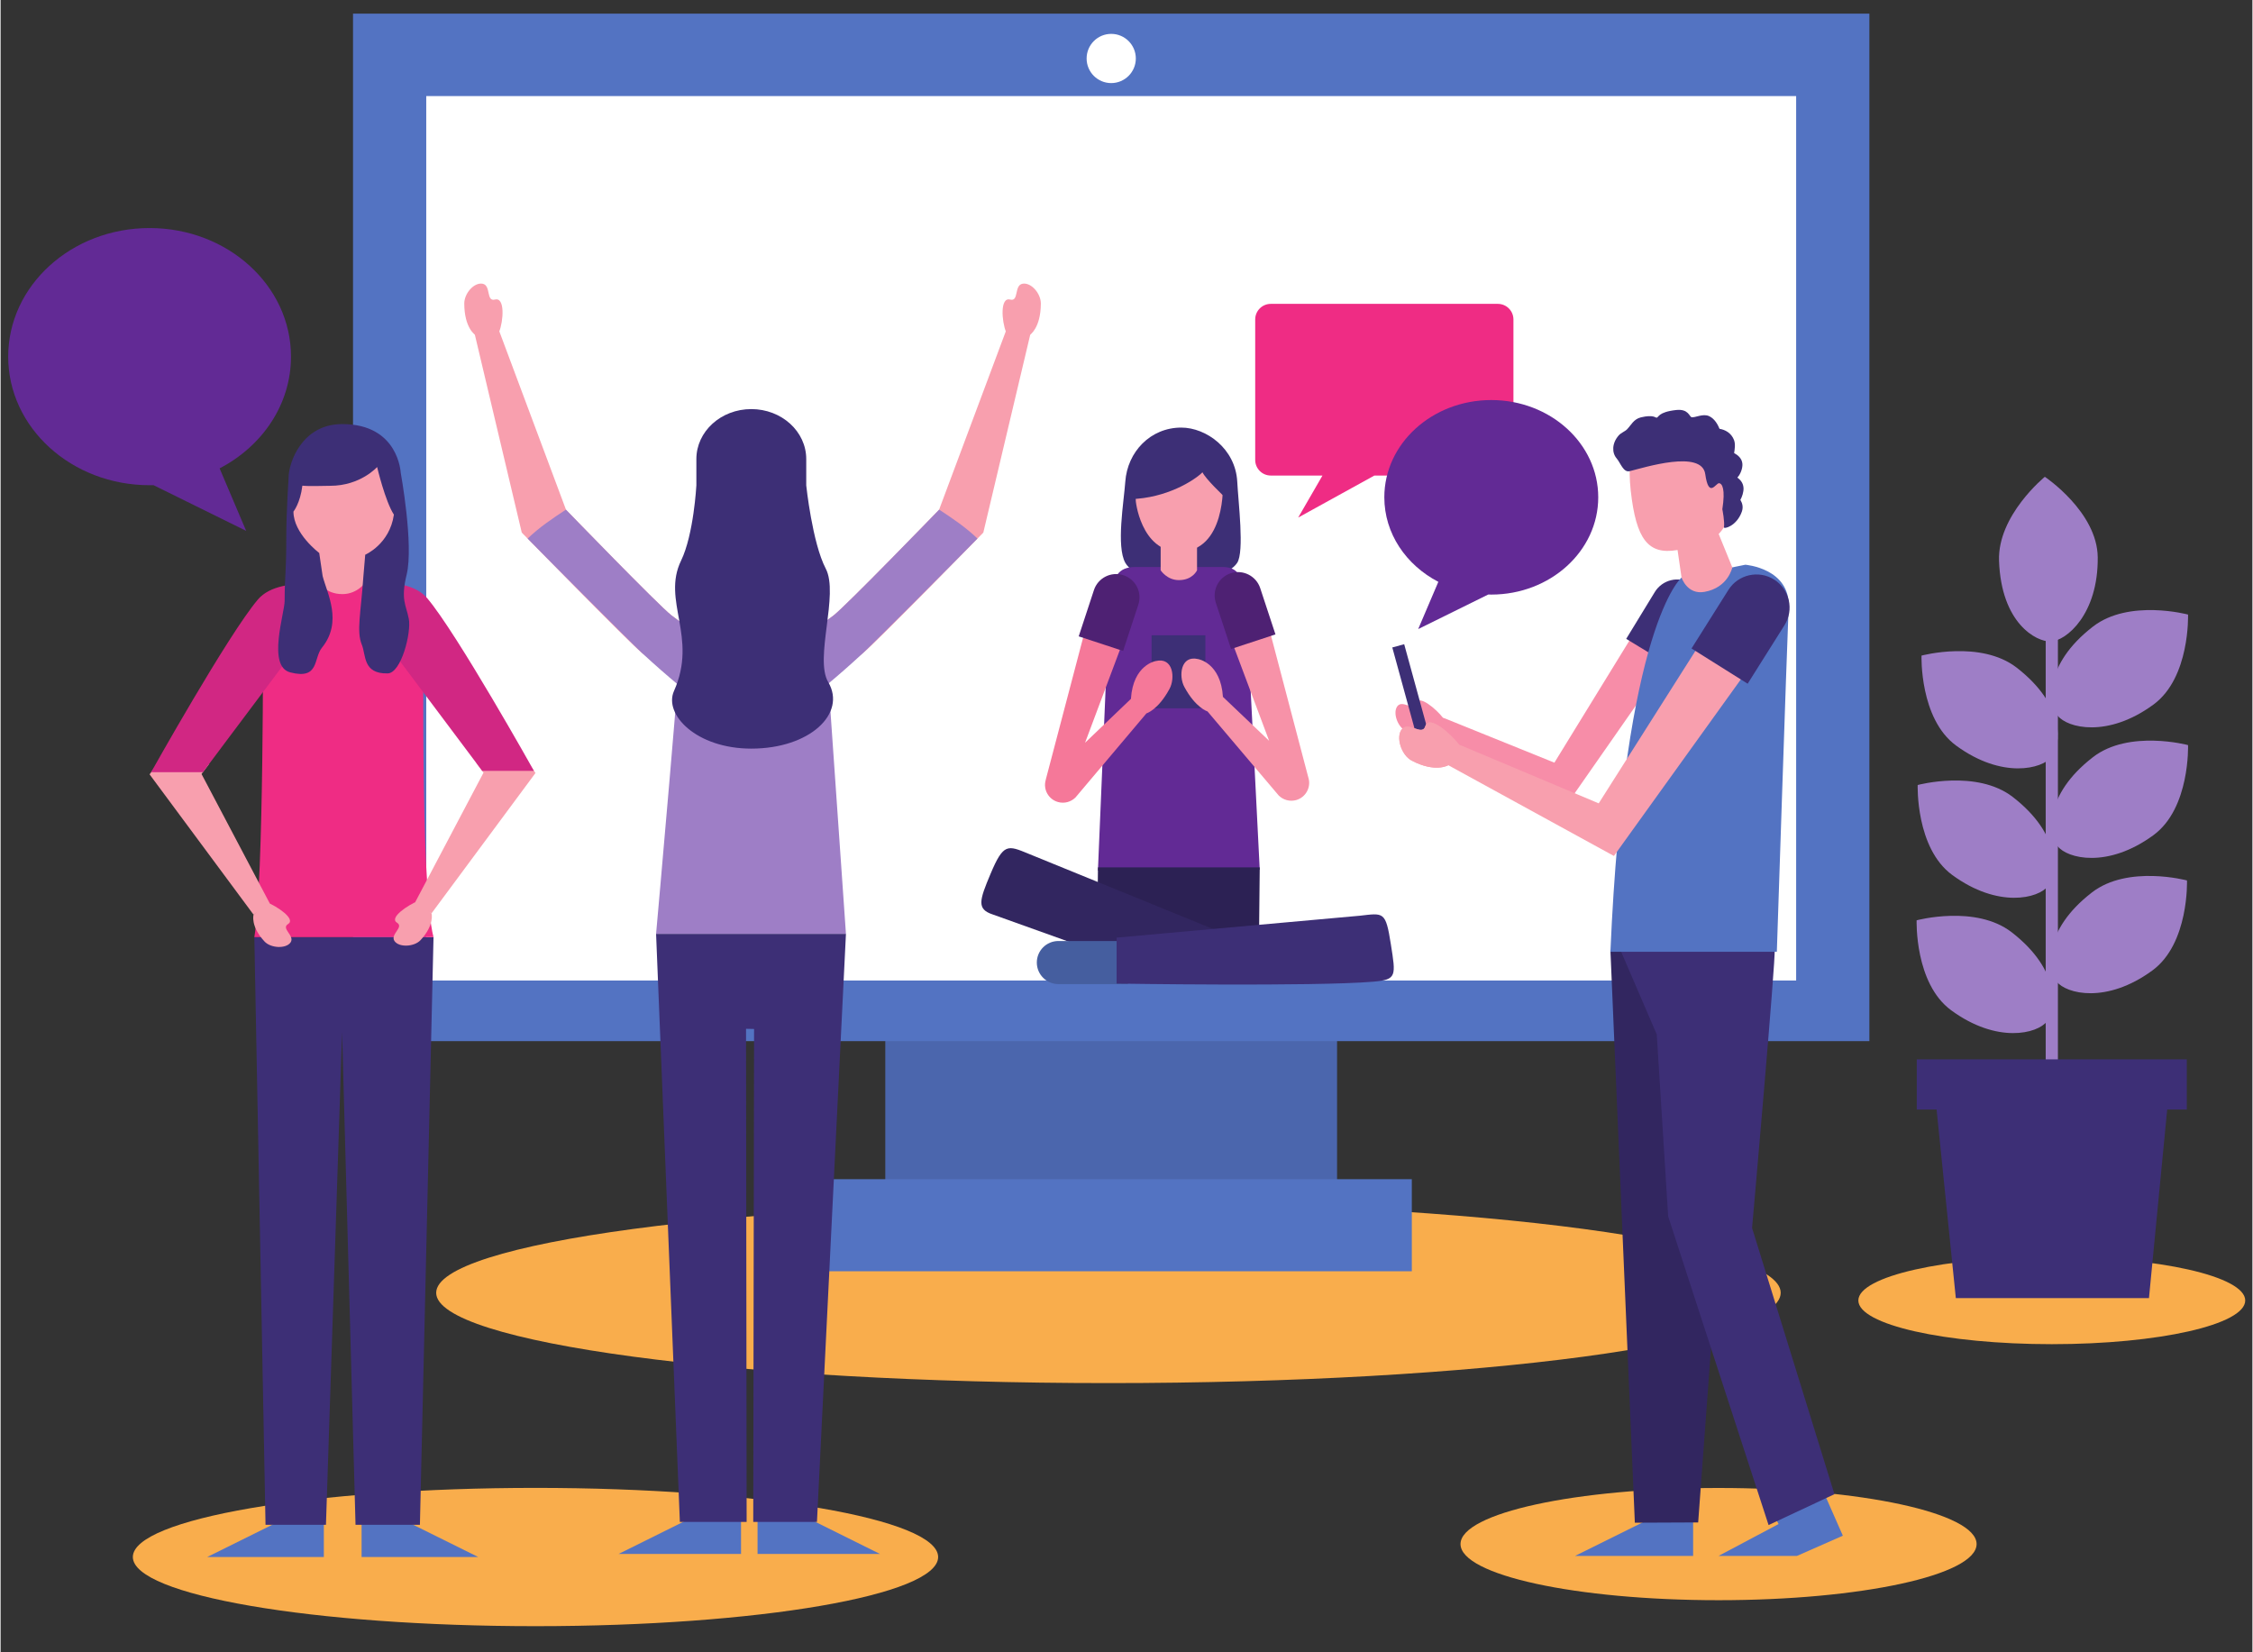 <svg xmlns="http://www.w3.org/2000/svg" xmlns:xlink="http://www.w3.org/1999/xlink" width="300" zoomAndPan="magnify" viewBox="0 0 224.88 165" height="220" preserveAspectRatio="xMidYMid meet" version="1.0"><rect x="0" y="0" width="224.88" height="165" fill="#333333" stroke="none"/><defs><clipPath id="daecd9f004"><path d="M 13 148 L 94 148 L 94 162.375 L 13 162.375 Z M 13 148 " clip-rule="nonzero"/></clipPath><clipPath id="042eff2ded"><path d="M 185 125 L 224.145 125 L 224.145 135 L 185 135 Z M 185 125 " clip-rule="nonzero"/></clipPath><clipPath id="98c08af0b5"><path d="M 35 1.352 L 187 1.352 L 187 104 L 35 104 Z M 35 1.352 " clip-rule="nonzero"/></clipPath><clipPath id="cbe4c89a59"><path d="M 0.617 22 L 29 22 L 29 54 L 0.617 54 Z M 0.617 22 " clip-rule="nonzero"/></clipPath></defs><path fill="#f9ad4c" d="M 110.637 138.117 C 73.559 138.117 43.5 134.078 43.5 129.102 C 43.5 124.121 73.559 120.086 110.637 120.086 C 147.715 120.086 177.773 124.121 177.773 129.102 C 177.773 134.078 147.715 138.117 110.637 138.117 " fill-opacity="1" fill-rule="nonzero"/><g clip-path="url(#daecd9f004)"><path fill="#f9ad4c" d="M 53.418 162.391 C 31.211 162.391 13.207 159.297 13.207 155.484 C 13.207 151.672 31.211 148.582 53.418 148.582 C 75.625 148.582 93.629 151.672 93.629 155.484 C 93.629 159.297 75.625 162.391 53.418 162.391 " fill-opacity="1" fill-rule="nonzero"/></g><path fill="#f9ad4c" d="M 171.566 159.797 C 157.332 159.797 145.797 157.289 145.797 154.191 C 145.797 151.098 157.332 148.59 171.566 148.59 C 185.797 148.59 197.336 151.098 197.336 154.191 C 197.336 157.289 185.797 159.797 171.566 159.797 " fill-opacity="1" fill-rule="nonzero"/><g clip-path="url(#042eff2ded)"><path fill="#f9ad4c" d="M 204.848 134.23 C 194.176 134.23 185.527 132.277 185.527 129.867 C 185.527 127.457 194.176 125.504 204.848 125.504 C 215.516 125.504 224.164 127.457 224.164 129.867 C 224.164 132.277 215.516 134.23 204.848 134.23 " fill-opacity="1" fill-rule="nonzero"/></g><path fill="#4b66ad" d="M 133.469 124.973 L 88.352 124.973 L 88.352 101.258 L 133.469 101.258 L 133.469 124.973 " fill-opacity="1" fill-rule="nonzero"/><g clip-path="url(#98c08af0b5)"><path fill="#5373c2" d="M 186.629 1.363 L 186.629 103.969 L 35.195 103.969 L 35.195 1.363 L 186.629 1.363 " fill-opacity="1" fill-rule="nonzero"/></g><path fill="#ffffff" d="M 179.316 9.594 L 179.316 97.914 L 42.508 97.914 L 42.508 9.594 L 179.316 9.594 " fill-opacity="1" fill-rule="nonzero"/><path fill="#ffffff" d="M 113.371 5.84 C 113.371 7.195 112.27 8.297 110.914 8.297 C 109.555 8.297 108.457 7.195 108.457 5.84 C 108.457 4.484 109.555 3.383 110.914 3.383 C 112.27 3.383 113.371 4.484 113.371 5.84 " fill-opacity="1" fill-rule="nonzero"/><path fill="#5373c2" d="M 140.934 126.949 L 80.891 126.949 L 80.891 117.754 L 140.934 117.754 L 140.934 126.949 " fill-opacity="1" fill-rule="nonzero"/><path fill="#f78da8" d="M 168.73 58.602 C 167.68 57.91 166.266 58.195 165.57 59.242 L 155.172 76.16 L 144.281 71.758 C 143.598 71.508 142.969 71.246 142.625 71.906 C 142.254 72.625 142.594 72.992 143.316 73.359 L 156.434 80.309 L 169.375 61.762 C 170.066 60.711 169.781 59.301 168.73 58.602 " fill-opacity="1" fill-rule="nonzero"/><path fill="#3d2f76" d="M 166.828 66.523 L 169.68 61.852 C 170.438 60.613 170.047 59.004 168.809 58.246 C 167.57 57.496 165.953 57.887 165.199 59.121 L 162.344 63.797 L 166.828 66.523 " fill-opacity="1" fill-rule="nonzero"/><path fill="#f78da8" d="M 140.316 72.984 C 139.48 72.562 139 71.109 139.512 70.496 C 140.043 69.867 141.129 71.074 141.359 70.234 C 141.617 69.305 143.383 70.82 144.043 71.672 L 143.215 73.305 C 143.215 73.305 142.207 73.945 140.316 72.984 " fill-opacity="1" fill-rule="nonzero"/><path fill="#5373c2" d="M 164.145 151.949 L 169.027 151.949 L 169.027 155.375 L 157.234 155.375 L 164.145 151.949 " fill-opacity="1" fill-rule="nonzero"/><path fill="#5373c2" d="M 177.562 152.191 L 177.086 151.293 L 182.086 149.055 L 183.98 153.355 L 179.395 155.375 L 171.566 155.375 L 177.562 152.191 " fill-opacity="1" fill-rule="nonzero"/><path fill="#322660" d="M 160.766 94.875 L 163.207 152.059 L 169.531 152.031 C 169.531 152.031 173.605 96.527 173.781 94.875 L 160.766 94.875 " fill-opacity="1" fill-rule="nonzero"/><path fill="#3d2f76" d="M 174.914 122.625 C 174.914 122.625 177.32 95.414 177.164 94.875 L 161.766 94.875 L 165.395 103.297 L 166.535 121.469 L 176.562 152.293 L 183.141 149.211 L 174.914 122.625 " fill-opacity="1" fill-rule="nonzero"/><path fill="#5373c2" d="M 167.871 57.676 L 174.242 56.395 C 174.242 56.395 178.738 56.742 178.566 60.641 C 178.371 65.164 177.387 95.047 177.387 95.047 L 160.766 95.047 C 162.184 62.359 167.871 57.676 167.871 57.676 " fill-opacity="1" fill-rule="nonzero"/><path fill="#3d2f76" d="M 142.691 73.516 L 141.504 73.844 L 138.984 64.656 L 140.172 64.332 L 142.691 73.516 " fill-opacity="1" fill-rule="nonzero"/><path fill="#f89fae" d="M 140.922 75.953 C 139.879 75.406 139.297 73.566 139.957 72.801 C 140.633 72.016 141.98 73.555 142.289 72.504 C 142.633 71.336 144.828 73.281 145.648 74.363 L 144.574 76.414 C 144.574 76.414 143.289 77.199 140.922 75.953 " fill-opacity="1" fill-rule="nonzero"/><path fill="#f89fae" d="M 171.418 52.926 L 172.941 56.664 C 172.941 56.664 172.531 58.688 170.164 59.105 C 168.43 59.414 167.871 57.676 167.871 57.676 L 167.324 53.902 L 171.418 52.926 " fill-opacity="1" fill-rule="nonzero"/><path fill="#f89fae" d="M 166.246 42.398 C 163.223 43.121 162.191 44.855 162.91 49.898 C 163.539 54.324 164.875 55.559 168.008 54.812 L 170.684 54.055 C 172.004 53.18 173.477 51.609 172.457 47.332 C 171.301 42.516 169.457 41.633 166.246 42.398 " fill-opacity="1" fill-rule="nonzero"/><path fill="#3d2f76" d="M 161.586 43.492 C 161.84 43.199 162.215 43.098 162.441 42.859 C 162.816 42.473 163.094 41.848 163.805 41.68 C 165.039 41.383 165.27 41.715 165.371 41.711 C 165.605 41.699 165.492 41.152 167.324 40.945 C 168.57 40.805 168.648 41.617 168.875 41.664 C 169.223 41.727 170.004 41.277 170.613 41.551 C 171.164 41.797 171.488 42.387 171.664 42.82 C 172.215 42.91 172.84 43.227 173.113 43.945 C 173.266 44.352 173.18 44.883 173.121 45.242 C 173.504 45.449 173.91 45.781 173.949 46.328 C 173.98 46.809 173.723 47.41 173.445 47.684 C 173.719 47.91 174.023 48.184 174.059 48.719 C 174.086 49.141 173.902 49.645 173.746 49.918 C 173.922 50.223 174.066 50.594 173.891 51.098 C 173.371 52.562 172.066 52.863 172.105 52.652 C 172.203 52.148 171.945 50.852 171.945 50.852 C 172.262 48.828 171.93 48.273 171.613 48.254 C 171.293 48.238 170.586 49.816 170.238 47.344 C 169.891 44.875 164.148 46.691 162.691 47.051 C 162.059 47.207 161.789 46.246 161.387 45.773 C 160.902 45.207 160.914 44.266 161.586 43.492 " fill-opacity="1" fill-rule="nonzero"/><path fill="#f89fae" d="M 177.012 58.324 C 175.699 57.43 173.91 57.762 173.016 59.07 L 159.598 80.223 L 145.945 74.477 C 145.086 74.148 144.297 73.809 143.859 74.637 C 143.375 75.535 143.797 76 144.695 76.48 L 161.117 85.477 L 177.766 62.316 C 178.66 61.004 178.324 59.219 177.012 58.324 " fill-opacity="1" fill-rule="nonzero"/><path fill="#f89fae" d="M 140.922 75.953 C 139.879 75.406 139.297 73.566 139.957 72.801 C 140.633 72.016 141.98 73.555 142.289 72.504 C 142.633 71.336 144.828 73.281 145.648 74.363 L 144.574 76.414 C 144.574 76.414 143.289 77.199 140.922 75.953 " fill-opacity="1" fill-rule="nonzero"/><path fill="#3d2f76" d="M 174.473 68.277 L 178.152 62.434 C 179.129 60.891 178.66 58.848 177.117 57.875 C 175.566 56.902 173.52 57.367 172.547 58.914 L 168.867 64.758 L 174.473 68.277 " fill-opacity="1" fill-rule="nonzero"/><path fill="#3d2f76" d="M 123.492 56.207 C 124.227 55.094 123.602 50.125 123.5 48.098 C 123.324 44.797 120.395 42.699 117.91 42.699 C 114.824 42.699 112.531 45.125 112.32 48.098 C 112.176 50.121 111.398 54.555 112.324 56.207 C 113.688 58.641 121.957 58.535 123.492 56.207 " fill-opacity="1" fill-rule="nonzero"/><path fill="#f89fae" d="M 122.066 48.273 C 122.066 45.867 120.109 43.918 117.703 43.918 C 115.297 43.918 113.34 45.867 113.34 48.273 C 113.34 48.273 113.355 49.23 113.363 49.883 C 113.309 49.875 113.844 55.094 117.703 55.094 C 122.406 55.094 122.066 48.273 122.066 48.273 " fill-opacity="1" fill-rule="nonzero"/><path fill="#3d2f76" d="M 122.453 49.828 L 123.277 49.828 C 123.188 48.582 122.996 43.078 117.691 43.078 C 115.012 43.078 112.836 45.184 112.836 47.781 C 112.836 47.781 112.703 49.699 112.836 49.844 C 116.43 49.75 119.211 47.98 120.027 47.164 C 120.355 47.836 122.035 49.441 122.453 49.828 " fill-opacity="1" fill-rule="nonzero"/><path fill="#622a95" d="M 124.379 59.828 C 123.996 57.738 123.75 56.621 122.016 56.621 C 121.395 56.621 118.809 56.621 118.809 56.621 L 116.523 56.621 C 116.523 56.621 113.934 56.621 113.32 56.621 C 111.594 56.621 111.125 57.602 110.738 59.668 L 109.586 86.938 L 125.746 86.852 L 124.379 59.828 " fill-opacity="1" fill-rule="nonzero"/><path fill="#2c2154" d="M 109.59 86.617 L 109.516 93.418 C 109.516 95.059 110.848 96.391 112.492 96.391 L 122.699 96.391 C 124.344 96.391 125.676 95.059 125.676 93.418 L 125.746 86.617 L 109.59 86.617 " fill-opacity="1" fill-rule="nonzero"/><path fill="#3d2f76" d="M 114.945 70.73 L 114.945 63.438 L 120.316 63.438 L 120.316 70.73 L 114.945 70.73 " fill-opacity="1" fill-rule="nonzero"/><path fill="#f57899" d="M 115.367 66.012 C 115.367 66.012 113.098 66.367 112.883 69.789 L 108.301 74.172 L 113.441 60.469 C 113.824 59.254 112.926 58.07 111.965 57.797 C 111.008 57.531 109.695 57.922 109.281 59.215 L 104.387 77.82 L 104.371 77.898 C 104.102 78.844 104.652 79.824 105.598 80.09 C 106.242 80.273 106.902 80.074 107.344 79.637 L 114.43 71.238 C 114.43 71.238 115.598 70.902 116.738 68.789 C 117.316 67.727 117.121 65.594 115.367 66.012 " fill-opacity="1" fill-rule="nonzero"/><path fill="#4e2173" d="M 107.668 63.547 L 109.188 58.926 C 109.59 57.703 110.91 57.043 112.133 57.441 C 113.359 57.844 114.023 59.16 113.621 60.383 L 112.102 65.004 L 107.668 63.547 " fill-opacity="1" fill-rule="nonzero"/><path fill="#f792a8" d="M 130.617 77.699 L 130.594 77.625 L 125.699 59.02 C 125.293 57.723 123.973 57.336 123.016 57.602 C 122.059 57.871 121.16 59.059 121.543 60.273 L 126.684 73.977 L 122.07 69.59 C 121.855 66.172 119.586 65.816 119.586 65.816 C 117.832 65.398 117.637 67.531 118.215 68.594 C 119.355 70.707 120.527 71.039 120.527 71.039 L 127.641 79.438 C 128.082 79.879 128.742 80.074 129.387 79.895 C 130.328 79.629 130.883 78.645 130.617 77.699 " fill-opacity="1" fill-rule="nonzero"/><path fill="#4e2173" d="M 127.316 63.352 L 125.793 58.73 C 125.391 57.512 124.074 56.844 122.844 57.246 C 121.625 57.648 120.961 58.965 121.359 60.188 L 122.883 64.809 L 127.316 63.352 " fill-opacity="1" fill-rule="nonzero"/><path fill="#5878c4" d="M 121.238 93.969 L 129.031 93.969 C 130.223 93.969 131.191 94.93 131.191 96.121 C 131.191 97.309 130.223 98.273 129.031 98.273 L 121.238 98.273 L 121.238 93.969 " fill-opacity="1" fill-rule="nonzero"/><path fill="#322660" d="M 123.539 98.273 L 124.754 94.266 L 102.652 85.254 C 100.566 84.395 100.156 84.188 98.863 87.262 C 97.746 89.914 97.469 90.781 99.062 91.312 L 118.5 98.273 L 123.539 98.273 " fill-opacity="1" fill-rule="nonzero"/><path fill="#455e9f" d="M 112.582 93.969 L 105.641 93.969 C 104.449 93.969 103.484 94.93 103.484 96.121 C 103.484 97.309 104.449 98.273 105.641 98.273 L 112.582 98.273 L 112.582 93.969 " fill-opacity="1" fill-rule="nonzero"/><path fill="#3d2f76" d="M 135.738 91.445 L 111.453 93.633 L 111.453 98.223 C 111.453 98.223 131.152 98.535 137.094 98.031 C 139.445 97.832 139.34 97.465 138.84 94.293 C 138.32 90.98 138.129 91.176 135.738 91.445 " fill-opacity="1" fill-rule="nonzero"/><path fill="#f89fae" d="M 119.484 56.949 C 119.484 56.949 119.055 57.93 117.672 57.93 C 116.473 57.93 115.852 56.949 115.852 56.949 L 115.852 54.008 L 119.484 54.008 L 119.484 56.949 " fill-opacity="1" fill-rule="nonzero"/><path fill="#5373c2" d="M 80.656 151.621 L 75.594 151.621 L 75.594 155.176 L 87.816 155.176 L 80.656 151.621 " fill-opacity="1" fill-rule="nonzero"/><path fill="#5373c2" d="M 68.883 151.621 L 73.945 151.621 L 73.945 155.176 L 61.723 155.176 L 68.883 151.621 " fill-opacity="1" fill-rule="nonzero"/><path fill="#f792a8" d="M 70.941 62.719 L 70.914 62.73 L 70.941 62.719 " fill-opacity="1" fill-rule="nonzero"/><path fill="#9e7ec6" d="M 79.336 57.316 C 78.715 57.316 76.094 57.316 76.094 57.316 L 73.789 57.316 C 73.789 57.316 71.168 57.316 70.543 57.316 C 68.535 57.316 68.086 58.645 68.086 61.438 C 68.086 63.84 65.461 93.258 65.461 93.258 L 84.422 93.258 L 82.238 61.887 C 82.238 59.094 81.348 57.316 79.336 57.316 " fill-opacity="1" fill-rule="nonzero"/><path fill="#f57899" d="M 77.215 57.316 C 77.215 57.316 76.297 57.598 74.887 57.598 C 73.652 57.598 72.664 57.316 72.664 57.316 L 72.668 54.355 L 77.219 54.355 L 77.215 57.316 " fill-opacity="1" fill-rule="nonzero"/><path fill="#3d2f76" d="M 84.422 93.258 L 65.461 93.258 L 67.836 151.98 L 74.504 151.98 L 74.445 102.738 L 75.246 102.754 L 75.164 151.98 L 81.527 151.98 L 84.422 93.258 " fill-opacity="1" fill-rule="nonzero"/><path fill="#f89fae" d="M 100.418 33 L 93.723 50.902 C 93.723 50.902 84.453 60.48 83.184 61.457 C 82.547 61.941 81.902 62.41 81.246 62.848 C 80.914 63.062 80.586 63.273 80.254 63.477 L 79.762 63.762 C 79.605 63.848 79.426 63.949 79.312 64.004 L 79.223 64.051 C 78.023 64.699 77.578 66.195 78.227 67.391 C 78.875 68.59 80.375 69.031 81.574 68.383 L 81.598 68.371 C 81.859 68.23 82.051 68.113 82.262 67.988 C 82.465 67.863 82.664 67.738 82.855 67.613 C 83.246 67.359 83.629 67.098 84 66.832 C 84.746 66.305 85.465 65.75 86.164 65.18 C 87.559 64.031 98.141 53.184 98.141 53.184 L 102.926 33 L 100.418 33 " fill-opacity="1" fill-rule="nonzero"/><path fill="#f89fae" d="M 103.887 30.312 C 103.887 29.305 102.922 28.188 102.066 28.332 C 101.188 28.484 101.727 30.152 100.816 29.914 C 99.805 29.648 99.969 32.062 100.406 33.145 L 102.793 33.441 C 102.793 33.441 103.875 32.77 103.887 30.312 " fill-opacity="1" fill-rule="nonzero"/><path fill="#9e7ec6" d="M 93.73 50.887 L 93.723 50.902 C 93.723 50.902 84.453 60.48 83.184 61.457 C 82.547 61.941 81.902 62.41 81.246 62.848 C 80.914 63.062 80.586 63.273 80.254 63.477 L 79.762 63.762 C 79.605 63.848 79.426 63.949 79.312 64.004 L 79.223 64.051 C 78.023 64.699 77.578 66.195 78.227 67.391 C 78.875 68.59 81.016 69.551 81.016 69.551 C 81.281 69.41 83.383 67.758 86.164 65.18 C 87.301 64.125 95.324 56.062 97.555 53.781 C 96.402 52.664 95.07 51.773 93.73 50.887 " fill-opacity="1" fill-rule="nonzero"/><path fill="#f89fae" d="M 49.773 33 L 56.465 50.902 C 56.465 50.902 65.734 60.48 67.008 61.457 C 67.641 61.941 68.285 62.41 68.945 62.848 C 69.273 63.062 69.605 63.273 69.938 63.477 L 70.426 63.762 C 70.582 63.848 70.766 63.949 70.875 64.004 L 70.965 64.051 C 72.164 64.699 72.609 66.195 71.961 67.391 C 71.312 68.59 69.812 69.031 68.617 68.383 L 68.594 68.371 C 68.328 68.23 68.141 68.113 67.93 67.988 C 67.723 67.863 67.527 67.738 67.336 67.613 C 66.941 67.359 66.562 67.098 66.191 66.832 C 65.441 66.305 64.723 65.75 64.023 65.18 C 62.629 64.031 52.047 53.184 52.047 53.184 L 47.262 33 L 49.773 33 " fill-opacity="1" fill-rule="nonzero"/><path fill="#f89fae" d="M 46.305 30.312 C 46.301 29.305 47.27 28.188 48.125 28.332 C 49.004 28.484 48.461 30.152 49.371 29.914 C 50.387 29.648 50.223 32.062 49.785 33.145 L 47.398 33.441 C 47.398 33.441 46.312 32.77 46.305 30.312 " fill-opacity="1" fill-rule="nonzero"/><path fill="#9e7ec6" d="M 56.461 50.887 L 56.465 50.902 C 56.465 50.902 65.734 60.48 67.008 61.457 C 67.641 61.941 68.285 62.41 68.945 62.848 C 69.273 63.062 69.605 63.273 69.938 63.477 L 70.426 63.762 C 70.582 63.848 70.766 63.949 70.875 64.004 L 70.965 64.051 C 72.164 64.699 72.609 66.195 71.961 67.391 C 71.312 68.59 69.176 69.551 69.176 69.551 C 68.91 69.41 66.809 67.758 64.023 65.18 C 62.887 64.125 54.867 56.062 52.633 53.781 C 53.789 52.664 55.121 51.773 56.461 50.887 " fill-opacity="1" fill-rule="nonzero"/><path fill="#3d2f76" d="M 82.402 56.777 C 81.059 54.207 80.457 48.473 80.457 48.473 L 80.457 45.844 C 80.457 43.086 78 40.852 74.969 40.852 C 71.938 40.852 69.484 43.086 69.484 45.844 L 69.484 48.473 C 69.484 48.473 69.223 53.375 67.957 55.984 C 66.004 60.004 69.66 63.605 67.25 69 C 66.203 71.336 69.473 74.758 74.969 74.758 C 80.824 74.758 84.504 71.238 82.652 68.117 C 81.246 65.754 83.75 59.34 82.402 56.777 " fill-opacity="1" fill-rule="nonzero"/><path fill="#5373c2" d="M 40.875 152.102 L 36.051 152.102 L 36.051 155.484 L 47.699 155.484 L 40.875 152.102 " fill-opacity="1" fill-rule="nonzero"/><path fill="#5373c2" d="M 27.457 152.102 L 32.281 152.102 L 32.281 155.484 L 20.633 155.484 L 27.457 152.102 " fill-opacity="1" fill-rule="nonzero"/><path fill="#3d2f76" d="M 25.34 93.582 L 26.457 152.27 L 32.492 152.27 L 34.105 103.086 L 35.445 152.27 L 41.875 152.27 L 43.234 93.582 L 25.34 93.582 " fill-opacity="1" fill-rule="nonzero"/><path fill="#ef2c84" d="M 25.34 93.582 L 43.234 93.582 C 41.871 88.441 42.258 62.277 42.258 61.492 C 42.258 59.738 41.062 58.043 38.07 58.043 C 37.137 58.043 36.68 58.043 36.68 58.043 L 33.234 58.043 C 33.234 58.043 32.895 58.043 31.961 58.043 C 28.969 58.043 26.203 58.426 26.203 62.617 C 26.203 63.215 26.297 87.867 25.34 93.582 " fill-opacity="1" fill-rule="nonzero"/><path fill="#f89fae" d="M 31.766 58.043 C 31.766 58.043 32.328 59.328 34.141 59.328 C 35.711 59.328 36.527 58.043 36.527 58.043 L 36.527 54.895 L 31.766 54.895 L 31.766 58.043 " fill-opacity="1" fill-rule="nonzero"/><path fill="#f89fae" d="M 37.84 54.812 L 37.879 54.789 L 37.84 54.812 " fill-opacity="1" fill-rule="nonzero"/><path fill="#f89fae" d="M 36.879 55.332 L 36.891 55.328 L 36.879 55.332 " fill-opacity="1" fill-rule="nonzero"/><path fill="#f89fae" d="M 37.312 55.125 L 37.465 55.039 C 37.41 55.07 37.359 55.102 37.312 55.125 " fill-opacity="1" fill-rule="nonzero"/><path fill="#f89fae" d="M 29.078 50.934 C 29.078 53.824 31.422 56.164 34.32 56.164 C 37.211 56.164 39.555 53.824 39.555 50.934 L 39.555 48.023 C 39.555 45.137 37.211 42.793 34.32 42.793 C 31.422 42.793 29.078 45.137 29.078 48.023 L 29.078 50.934 " fill-opacity="1" fill-rule="nonzero"/><path fill="#f89fae" d="M 26.359 94.02 C 26.992 94.699 28.512 94.762 28.961 94.109 C 29.418 93.434 27.969 92.727 28.707 92.277 C 29.527 91.777 27.598 90.504 26.602 90.105 L 25.262 91.34 C 25.262 91.34 24.926 92.477 26.359 94.02 " fill-opacity="1" fill-rule="nonzero"/><path fill="#f89fae" d="M 20.801 76.32 L 15.605 76.32 L 14.879 77.328 L 25.262 91.34 L 26.891 90.234 L 20.066 77.293 L 20.801 76.32 " fill-opacity="1" fill-rule="nonzero"/><path fill="#d12783" d="M 20.203 77.113 L 29.145 65.188 C 29.957 64.238 31.836 58.488 30.59 58.375 C 29.246 58.25 26.887 58.469 25.699 59.863 C 22.734 63.352 15.031 77.113 15.031 77.113 L 20.203 77.113 " fill-opacity="1" fill-rule="nonzero"/><path fill="#f89fae" d="M 41.938 93.883 C 41.305 94.562 39.785 94.629 39.336 93.973 C 38.875 93.297 40.324 92.59 39.586 92.141 C 38.766 91.641 40.699 90.371 41.691 89.969 L 43.035 91.207 C 43.035 91.207 43.367 92.34 41.938 93.883 " fill-opacity="1" fill-rule="nonzero"/><path fill="#f89fae" d="M 47.496 76.184 L 52.695 76.184 L 53.418 77.191 L 43.035 91.207 L 41.402 90.098 L 48.227 77.16 L 47.496 76.184 " fill-opacity="1" fill-rule="nonzero"/><path fill="#d12783" d="M 48.094 76.977 L 39.152 65.051 C 38.34 64.105 36.457 58.352 37.707 58.242 C 39.051 58.117 41.41 58.332 42.598 59.73 C 45.559 63.215 53.262 76.977 53.262 76.977 L 48.094 76.977 " fill-opacity="1" fill-rule="nonzero"/><path fill="#3d2f76" d="M 39.957 47.188 C 39.957 47.262 39.785 42.348 34.121 42.348 C 30.004 42.348 28.762 46.34 28.762 47.656 C 28.762 47.789 28.531 51.016 28.531 53.594 C 28.531 57.445 28.367 57.316 28.367 60 C 28.367 61.215 26.598 66.535 28.914 67.141 C 31.852 67.906 31.227 65.746 32.09 64.68 C 34.195 62.082 32.594 59.234 32.16 57.523 L 31.82 55.219 C 31.82 55.219 29.246 53.293 29.246 51.086 C 29.246 51.086 29.922 50.262 30.137 48.5 C 30.91 48.578 32.145 48.512 32.922 48.512 C 35.945 48.512 37.602 46.637 37.602 46.637 C 37.602 46.637 38.406 50.051 39.277 51.391 C 38.855 54.348 36.414 55.395 36.414 55.395 L 36.23 57.559 C 35.988 61.16 35.52 63.039 36.074 64.379 C 36.504 65.41 36.156 67.301 38.656 67.246 C 40.02 67.219 41.031 63.152 40.766 61.797 C 40.488 60.375 39.938 59.898 40.551 57.379 C 41.273 54.414 39.957 47.188 39.957 47.188 " fill-opacity="1" fill-rule="nonzero"/><path fill="#9e7ec6" d="M 200.953 79.59 C 205.883 83.41 205.371 87.332 204.477 88.48 C 203.512 89.727 199.48 90.73 194.902 87.375 C 191.234 84.684 191.453 78.391 191.453 78.391 C 191.453 78.391 197.355 76.805 200.953 79.59 " fill-opacity="1" fill-rule="nonzero"/><path fill="#9e7ec6" d="M 208.953 75.613 C 204.023 79.43 204.535 83.352 205.426 84.5 C 206.395 85.742 210.426 86.75 215.004 83.395 C 218.672 80.703 218.453 74.406 218.453 74.406 C 218.453 74.406 212.551 72.824 208.953 75.613 " fill-opacity="1" fill-rule="nonzero"/><path fill="#9e7ec6" d="M 200.848 93.102 C 205.777 96.926 205.266 100.844 204.371 101.992 C 203.406 103.238 199.375 104.242 194.797 100.887 C 191.129 98.195 191.348 91.902 191.348 91.902 C 191.348 91.902 197.25 90.316 200.848 93.102 " fill-opacity="1" fill-rule="nonzero"/><path fill="#9e7ec6" d="M 208.848 89.125 C 203.914 92.941 204.43 96.863 205.32 98.012 C 206.289 99.254 210.32 100.266 214.898 96.906 C 218.566 94.215 218.348 87.922 218.348 87.922 C 218.348 87.922 212.445 86.336 208.848 89.125 " fill-opacity="1" fill-rule="nonzero"/><path fill="#9e7ec6" d="M 208.953 62.574 C 204.023 66.391 204.535 70.312 205.426 71.461 C 206.395 72.703 210.426 73.715 215.004 70.355 C 218.672 67.66 218.453 61.371 218.453 61.371 C 218.453 61.371 212.551 59.785 208.953 62.574 " fill-opacity="1" fill-rule="nonzero"/><path fill="#9e7ec6" d="M 199.578 56.004 C 199.797 62.23 203.285 64.105 204.734 64.059 C 206.309 64 209.488 61.324 209.434 55.66 C 209.391 51.113 204.152 47.613 204.152 47.613 C 204.152 47.613 199.414 51.469 199.578 56.004 " fill-opacity="1" fill-rule="nonzero"/><path fill="#9e7ec6" d="M 201.34 66.672 C 206.27 70.492 205.754 74.41 204.863 75.562 C 203.895 76.801 199.863 77.809 195.289 74.453 C 191.621 71.762 191.836 65.469 191.836 65.469 C 191.836 65.469 197.742 63.887 201.34 66.672 " fill-opacity="1" fill-rule="nonzero"/><path fill="#9e7ec6" d="M 205.457 109.043 L 204.238 109.043 L 204.238 62.086 L 205.457 62.086 L 205.457 109.043 " fill-opacity="1" fill-rule="nonzero"/><path fill="#3d2f76" d="M 214.551 129.629 L 195.262 129.629 L 192.965 107.117 L 216.727 107.117 L 214.551 129.629 " fill-opacity="1" fill-rule="nonzero"/><path fill="#3d2f76" d="M 218.328 110.801 L 191.363 110.801 L 191.363 105.789 L 218.328 105.789 L 218.328 110.801 " fill-opacity="1" fill-rule="nonzero"/><path fill="#ef2c84" d="M 149.523 30.344 L 126.848 30.344 C 125.988 30.344 125.293 31.043 125.293 31.902 L 125.293 45.93 C 125.293 46.789 125.988 47.488 126.848 47.488 L 132.012 47.488 L 129.586 51.684 L 137.195 47.488 L 149.523 47.488 C 150.383 47.488 151.082 46.789 151.082 45.93 L 151.082 31.902 C 151.082 31.043 150.383 30.344 149.523 30.344 " fill-opacity="1" fill-rule="nonzero"/><g clip-path="url(#cbe4c89a59)"><path fill="#622a95" d="M 14.879 22.773 C 22.676 22.773 29 28.52 29 35.613 C 29 40.391 26.129 44.559 21.871 46.77 L 24.523 53.012 L 15.27 48.449 C 15.141 48.449 15.012 48.453 14.879 48.453 C 7.078 48.453 0.758 42.707 0.758 35.613 C 0.758 28.52 7.078 22.773 14.879 22.773 " fill-opacity="1" fill-rule="nonzero"/></g><path fill="#622a95" d="M 148.867 39.949 C 142.969 39.949 138.188 44.297 138.188 49.66 C 138.188 53.277 140.359 56.426 143.582 58.102 L 141.57 62.82 L 148.57 59.367 C 148.672 59.371 148.77 59.375 148.867 59.375 C 154.77 59.375 159.551 55.023 159.551 49.66 C 159.551 44.297 154.77 39.949 148.867 39.949 " fill-opacity="1" fill-rule="nonzero"/></svg>